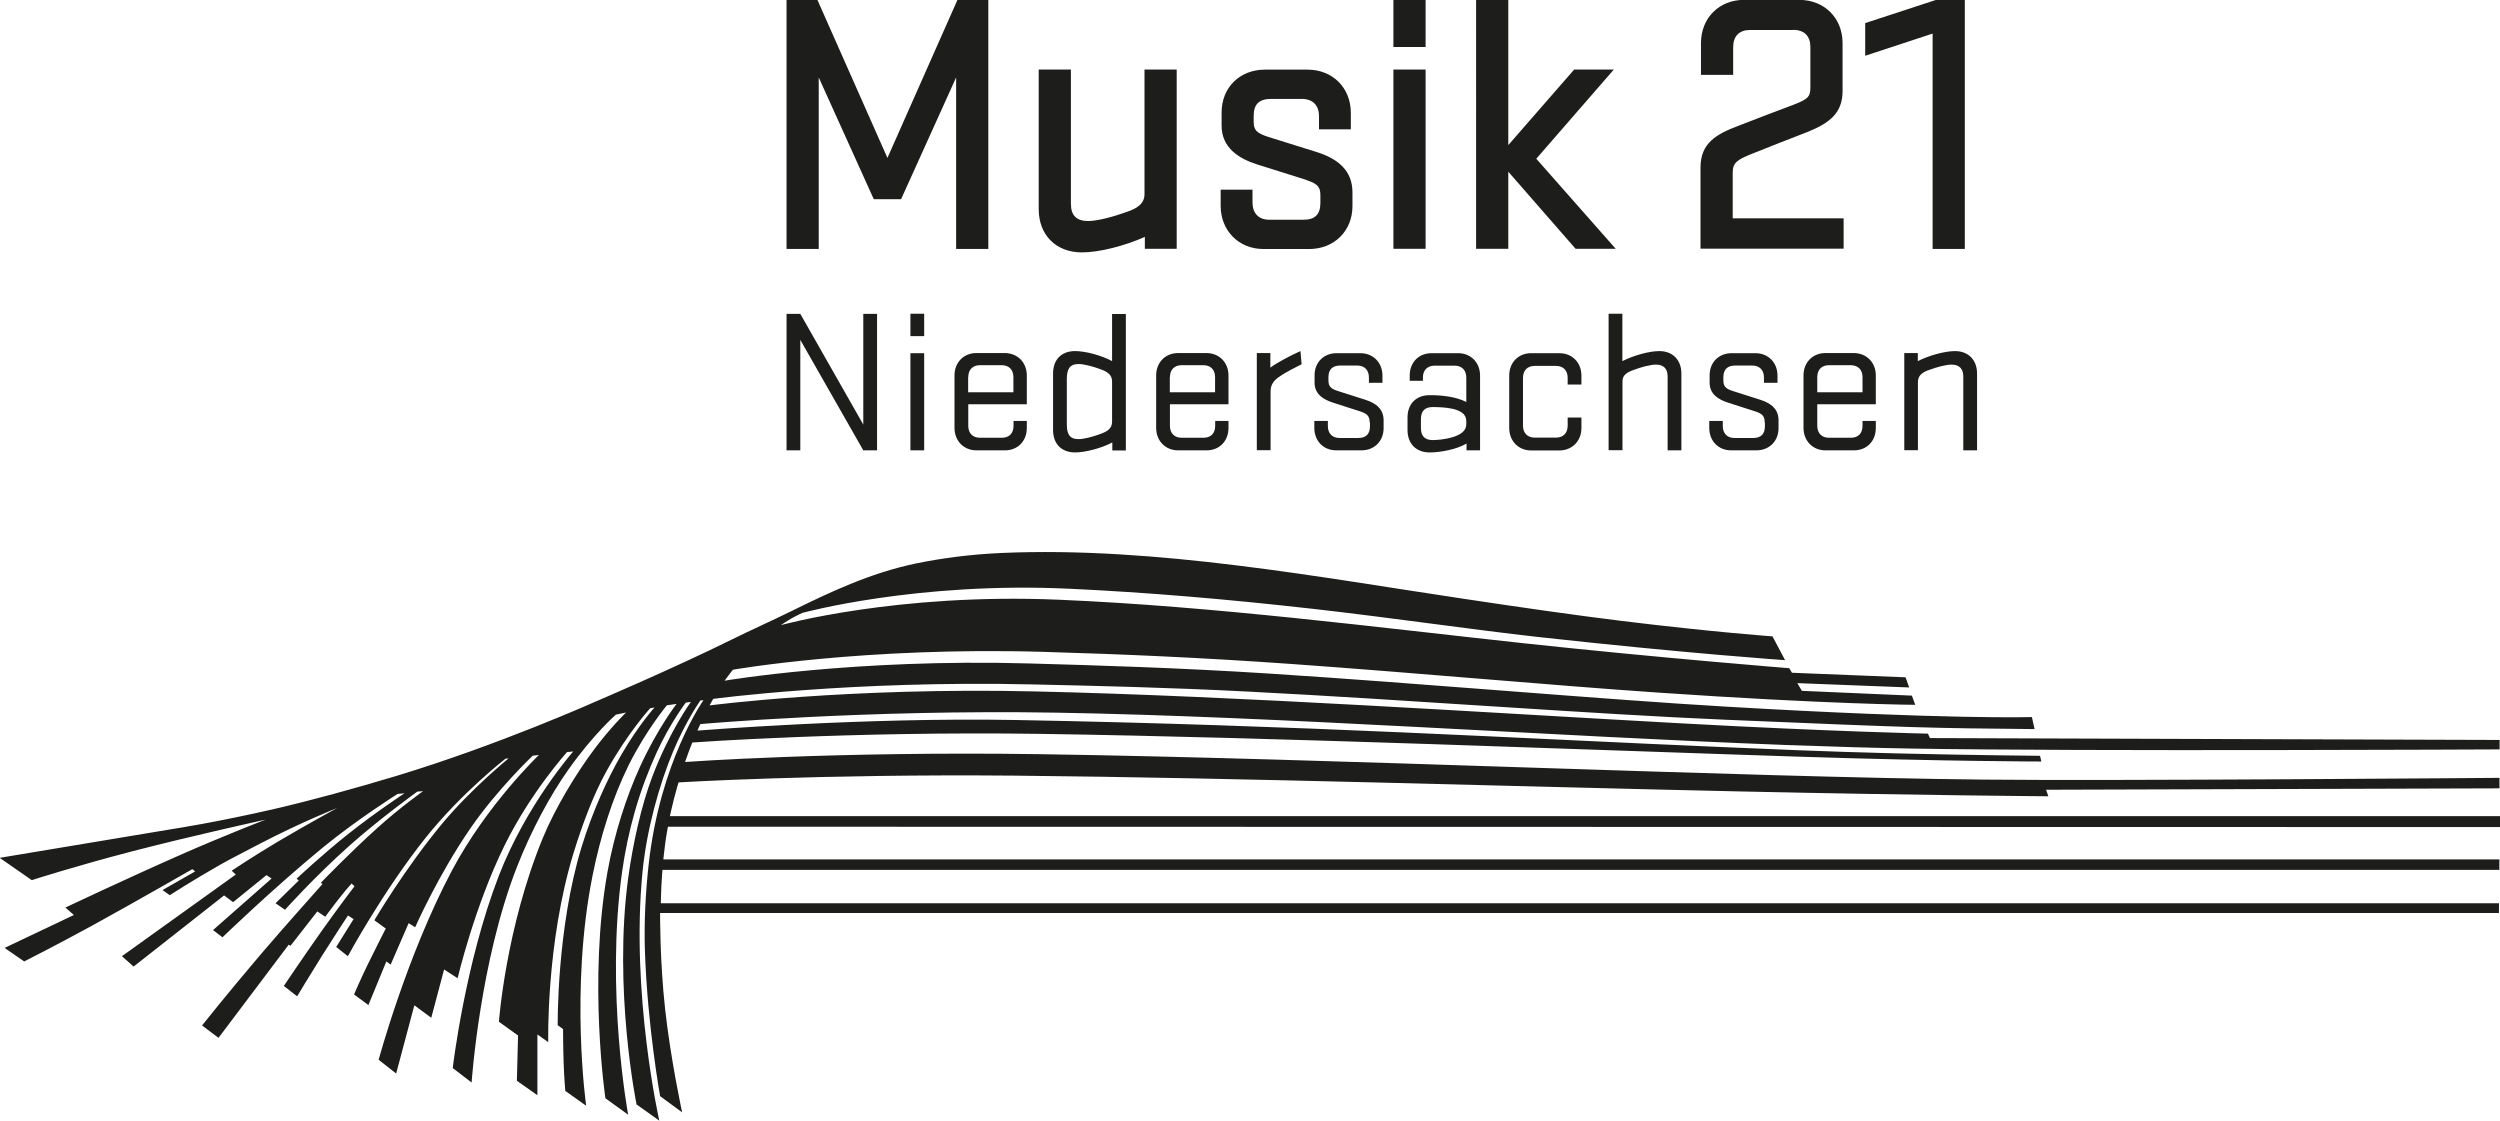<?xml version="1.0" encoding="UTF-8"?>
<svg id="Ebene_2" data-name="Ebene 2" xmlns="http://www.w3.org/2000/svg" width="75.61mm" height="33.9mm" viewBox="0 0 214.33 96.1">
  <defs>
    <style>
      .cls-1 {
        fill: #1d1d1b;
      }
    </style>
  </defs>
  <g id="Ebene_1-2" data-name="Ebene 1">
    <g>
      <path class="cls-1" d="m168.45,0v21.34h-2.76V2.88l-5.78,1.9V1.98l6.05-1.98h2.49Zm-14.71,2.57h-3.7c-.93,0-1.45.53-1.45,1.48v2.37h-2.76v-2.72c0-2.17,1.57-3.71,3.68-3.71h4.75c2.13,0,3.71,1.54,3.71,3.71v4.1c0,1.88-1.1,2.74-2.97,3.5-2.02.78-2.55.99-4.91,1.93-1.15.47-1.54.73-1.54,1.56v3.93h9.51v2.6h-12.27v-6.97c0-2.09,1.38-2.85,3.16-3.53,2.17-.84,2.89-1.12,4.79-1.83,1.27-.49,1.47-.69,1.47-1.5v-3.45c0-.94-.51-1.48-1.48-1.48h0Zm-22.03,11.04l6.81,7.72h-3.44l-5.77-6.61v6.61h-2.76V0h2.76v12.44l5.65-6.48h3.4l-6.65,7.65h0ZM119.46,0h2.76v4.03h-2.76V0h0Zm0,5.96h2.76v15.37h-2.76V5.96h0Zm-7.48,9.46c-1.77-.56-2.45-.78-4.13-1.3-1.65-.51-3.12-1.45-3.12-3.35v-1.12c0-2.17,1.58-3.68,3.71-3.68h3.66c2.13,0,3.71,1.54,3.71,3.71v1.41h-2.73v-1.13c0-.94-.54-1.48-1.48-1.48h-2.61c-1,0-1.51.41-1.51,1.45v.5c0,.72.24.98,1.26,1.31,1.77.56,2.3.71,4.16,1.3,1.83.58,3.05,1.6,3.05,3.45v1.18c0,2.14-1.58,3.68-3.71,3.68h-3.91c-2.14,0-3.68-1.58-3.68-3.71v-1.38h2.73v1.1c0,.92.52,1.48,1.45,1.48h2.92c1.02,0,1.45-.49,1.45-1.45v-.62c0-.67-.15-1-1.23-1.34h0Zm-11.1-9.46v15.37h-2.73v-1.02c-1.72.77-3.91,1.33-5.39,1.33-2.26,0-3.71-1.52-3.71-3.71V5.96h2.76v11.51c0,1,.48,1.48,1.48,1.48.78,0,2.14-.36,3.25-.76,1.03-.34,1.58-.76,1.58-1.56V5.96h2.76Zm-30.69.68v14.7h-2.76V0h2.65l6,13.54,6-13.54h2.65v21.34h-2.76V6.64l-4.72,10.44h-2.34l-4.72-10.44h0Z"/>
      <path class="cls-1" d="m75.19,26.91h-1.18v9.49l-5.4-9.49h-1.18v11.7h1.18v-9.47l5.4,9.47h1.18v-11.7h0Zm2.86,11.7h1.18v-8.33h-1.18v8.33h0Zm0-9.79h1.18v-1.92h-1.18v1.92h0Zm9.98,5.85v-2.48c0-1.12-.8-1.92-1.89-1.92h-2.44c-1.07,0-1.87.79-1.87,1.92v4.5c0,1.11.8,1.92,1.87,1.92h2.46c1.09,0,1.87-.79,1.87-1.92v-.6h-1.14v.42c0,.63-.36,1.02-.99,1.02h-1.89c-.62,0-1-.39-1-1.02v-1.85h5.02Zm-5.02-2.34c0-.63.38-1.02,1-1.02h1.87c.62,0,1,.39,1,1.02v1.3h-3.88v-1.3h0Zm12.33-5.43v4.06c-.9-.49-2.29-.86-3.17-.86-1.21,0-1.89.77-1.89,1.92v4.85c0,1.14.68,1.92,1.89,1.92.88,0,2.29-.37,3.19-.86v.69h1.16v-11.7h-1.18Zm0,9.26c0,.58-.42.84-1.01,1.05-.62.23-1.4.44-1.87.44-.8,0-1-.49-1-1.27v-3.9c0-.77.21-1.27,1-1.27.47,0,1.25.21,1.87.44.59.21,1.01.47,1.01,1.05v3.44h0Zm9.98-1.49v-2.48c0-1.12-.8-1.92-1.89-1.92h-2.44c-1.07,0-1.87.79-1.87,1.92v4.5c0,1.11.8,1.92,1.87,1.92h2.46c1.09,0,1.87-.79,1.87-1.92v-.6h-1.14v.42c0,.63-.36,1.02-.99,1.02h-1.89c-.62,0-1-.39-1-1.02v-1.85h5.02Zm-5.02-2.34c0-.63.38-1.02,1-1.02h1.87c.62,0,1,.39,1,1.02v1.3h-3.88v-1.3h0Zm11.19-2.23c-.83.37-2.03,1-2.58,1.42v-1.25h-1.16v8.33h1.18v-5.06c0-.74.49-1.09,1-1.41.45-.28,1.09-.62,1.66-.9l-.1-1.14h0Zm5.96,6.1v.35c0,.63-.31,1-.99,1h-1.63c-.62,0-.99-.4-.99-1.02v-.44h-1.16v.6c0,1.11.78,1.92,1.87,1.92h2.18c1.09,0,1.89-.79,1.89-1.9v-.67c0-.93-.59-1.46-1.58-1.77-1.04-.33-1.33-.42-2.32-.74-.61-.19-.83-.39-.83-.91v-.28c0-.7.38-1,1.02-1h1.45c.62,0,1,.39,1,1.02v.46h1.16v-.62c0-1.12-.8-1.92-1.89-1.92h-2.04c-1.09,0-1.89.77-1.89,1.9v.63c0,.95.71,1.44,1.61,1.72.93.3,1.32.42,2.3.74.66.21.81.46.81.93h0Zm3.22.67c0,1.18.75,1.92,1.89,1.92.92,0,2.29-.25,3.17-.76v.58h1.16v-6.41c0-1.12-.8-1.92-1.87-1.92h-2.29c-1.09,0-1.87.79-1.87,1.9v.47h1.13v-.28c0-.63.38-1.02,1.01-1.02h1.71c.62,0,1,.39,1,1.02v2.09c-.93-.46-2.1-.58-3.15-.58-1.14,0-1.89.74-1.89,1.92v1.07h0Zm5.04-.51c0,.6-.5.9-1.13,1.11-.61.19-1.32.26-1.75.26-.66,0-1.01-.33-1.01-1.02v-.79c0-.69.35-1.02,1.01-1.02.45,0,1.16.02,1.75.16.62.16,1.13.42,1.13,1.05v.25h0Zm9.87-3.39v-.77c0-1.12-.8-1.92-1.89-1.92h-2.43c-1.07,0-1.87.79-1.87,1.92v4.5c0,1.11.8,1.92,1.87,1.92h2.43c1.09,0,1.89-.81,1.89-1.92v-.9h-1.18v.7c0,.63-.38,1.02-1,1.02h-1.82c-.62,0-1.01-.39-1.01-1.02v-4.11c0-.63.38-1.02,1.01-1.02h1.82c.62,0,1,.39,1,1.02v.58h1.18Zm3.52,5.64v-5.94c0-.53.43-.77,1-.97.62-.23,1.4-.44,1.87-.44.66,0,1,.35,1,1.02v6.33h1.18v-6.59c0-1.14-.73-1.92-1.89-1.92-.87,0-2.2.37-3.17.86v-4.06h-1.18v11.7h1.18Zm12.21-2.41v.35c0,.63-.31,1-.99,1h-1.63c-.62,0-.99-.4-.99-1.02v-.44h-1.16v.6c0,1.11.78,1.92,1.87,1.92h2.18c1.09,0,1.89-.79,1.89-1.9v-.67c0-.93-.59-1.46-1.58-1.77-1.04-.33-1.33-.42-2.32-.74-.61-.19-.83-.39-.83-.91v-.28c0-.7.38-1,1.02-1h1.46c.62,0,1,.39,1,1.02v.46h1.16v-.62c0-1.12-.8-1.92-1.89-1.92h-2.04c-1.09,0-1.89.77-1.89,1.9v.63c0,.95.71,1.44,1.61,1.72.93.3,1.32.42,2.3.74.66.21.81.46.81.93h0Zm9.51-1.53v-2.48c0-1.12-.8-1.92-1.89-1.92h-2.44c-1.07,0-1.87.79-1.87,1.92v4.5c0,1.11.8,1.92,1.87,1.92h2.46c1.09,0,1.87-.79,1.87-1.92v-.6h-1.14v.42c0,.63-.36,1.02-.99,1.02h-1.89c-.62,0-1-.39-1-1.02v-1.85h5.02Zm-5.02-2.34c0-.63.38-1.02,1-1.02h1.87c.62,0,1.01.39,1.01,1.02v1.3h-3.88v-1.3h0Zm8.63,6.27v-5.85c0-.58.42-.86,1.01-1.05.62-.23,1.4-.44,1.87-.44.66,0,1.01.35,1.01,1.02v6.33h1.18v-6.59c0-1.14-.73-1.92-1.89-1.92-.87,0-2.22.37-3.19.86v-.69h-1.16v8.33h1.18Z"/>
      <path class="cls-1" d="m0,73.57l2.72,1.89s3.71-1.2,8.72-2.5c5.01-1.3,11.33-2.69,11.33-2.69,0,0-3.41,1.31-7.14,2.95-4.73,2.08-10.03,4.59-10.03,4.59l.73.64-5.94,2.82,1.68,1.16s2.75-1.39,5.86-3.09c3.98-2.19,8.55-4.82,8.55-4.82l.25.19-2.8,1.6.62.44s1.93-1.25,4.32-2.61c1.1-.62,2.31-1.22,3.44-1.82,3.56-1.85,6.6-3.05,6.6-3.05,0,0-2.68,1.46-5.11,2.9-2.07,1.23-3.94,2.48-3.94,2.48l.35.33-9.76,7,1,.89,7.76-6.1.77.58,2.86-2.32.44.29-5.02,4.42.81.62s4.32-4.18,8.62-7.71c2.93-2.4,6.39-4.58,6.39-4.58l.6-.06s-2.47,1.62-4.79,3.46c-2.31,1.83-4.47,3.87-4.47,3.87l.19.15-1.99,1.95.81.56s2.48-2.78,5.54-5.51c2.57-2.29,5.8-4.62,5.8-4.62l.5-.04s-1.96,1.39-3.86,3.1c-2.41,2.16-4.9,4.75-4.9,4.75l.13.12s-3.39,3.79-5.28,6.01c-3,3.53-5.04,6.11-5.04,6.11l1.41,1.06,6.02-7.99.15.1,2.3-2.95.68.46s.7-.96,1.34-1.76c.46-.59.92-1.09.92-1.09l.25.23s-1.41,1.85-2.84,3.87c-1.59,2.25-3.22,4.68-3.22,4.68l1.14.89s1.05-1.75,2.16-3.52c1.07-1.7,2.2-3.41,2.2-3.41l.48.31-1.49,2.39,1,.79s3-5.56,6.68-10.17c3.06-3.83,6.83-6.76,6.83-6.76l.27-.03s-3.18,2.58-5.7,5.6c-3.22,3.88-5.81,8.28-5.81,8.28l.98.71s-.84,1.63-1.57,3.13c-.63,1.3-1.15,2.52-1.15,2.52l1.23.91,1.54-3.74.37.27,1.54-3.55.56.35s1.96-4.46,4.77-8.53c2.3-3.33,5.31-6.18,5.31-6.18l.53-.06s-4.46,4.25-7.47,9.93c-3.87,7.3-6.27,16.2-6.27,16.2l1.5,1.18,1.56-5.85,1.45,1.07,1.1-4.14,1.16.75s1.44-6.14,4.03-11.4c2.23-4.53,5.35-7.99,5.35-7.99l.53-.05s-4.01,4.54-6.38,10.66c-2.9,7.5-3.95,16.48-3.95,16.48l1.62,1.24s.7-10.38,3.9-18.52c1.25-3.18,2.85-6.12,4.39-8.3,2.16-3.05,4.08-4.72,4.08-4.72l.87-.18s-1.28,1.22-2.72,3.14c-1.6,2.14-3.36,5.06-4.41,7.6-3.19,7.75-3.77,15.77-3.77,15.77l1.64,1.18-.1,3.88,1.76,1.24v-5.21l.93.66s-.21-8.43,2.17-16.22c.75-2.44,1.7-4.99,2.82-7.01,1.82-3.29,3.75-5.4,3.75-5.4l.37-.06s-1.33,1.45-2.83,4.02c-1.22,2.1-2.51,4.96-3.42,7.93-2.15,7.03-2.05,15.29-2.05,15.29l.46.33s0,1.5.05,2.91c.04,1.23.14,2.39.14,2.39l1.79,1.27s-1.41-9.96.55-19.74c.66-3.32,1.72-6.69,3.09-9.45,1.47-2.96,3.28-5.14,3.28-5.14l.83-.12s-1.63,2.1-3.12,5.36c-1.17,2.54-2.23,5.83-2.8,9.04-1.67,9.34-.18,19.41-.18,19.41l1.95,1.41s-1.96-10.53-.52-20.82c.24-1.71.61-3.48,1.09-5.16.53-1.86,1.2-3.61,1.9-5.13,1.13-2.45,2.47-4.22,2.47-4.22l.44-.06s-1.83,2.49-3.33,6.46c-.93,2.46-1.65,5.74-2.04,8.59-1.31,9.58.71,19.46.71,19.46l1.95,1.39s-2.46-10.89-1.44-21.32c.35-3.59,1.43-7.49,2.64-10.37,1.09-2.59,2.32-4.33,2.32-4.33l.27-.03s-3.74,5.26-4.71,14.16c-.25,2.29-.4,4.88-.31,7.41.22,6.37,1.3,12.38,1.3,12.38l1.89,1.39s-.98-4.5-1.46-8.85c-.46-4.15-.43-8.24-.43-8.24h157.65s.01-.84.01-.84H56.65s.02-.89.05-1.49c.03-.6.09-1.37.09-1.37h157.49v-.9H56.87s.03-.4.14-1.22c.1-.82.25-1.58.25-1.58l157.08.03v-.94H57.43s.16-.74.34-1.45c.18-.72.4-1.44.4-1.44,0,0,12.09-.73,28.76-.58,19.12.18,43.97.96,62.49,1.36,15.12.33,26.19.41,26.19.41l-.19-.56,38.87-.12v-.9s-33.12.27-44.23.15c-21.08-.22-55.85-1.81-80.94-2.18-17.65-.26-30.39.67-30.39.67,0,0,.17-.5.31-.87.14-.37.31-.8.31-.8,0,0,13.41-.98,29.87-.74,20.34.3,47.06,1.38,65.18,1.96,12.4.4,20.61.41,20.61.41l-.11-.49s-5.92-.05-12.43-.21c-5.75-.14-11.89-.41-14.83-.54-17.34-.73-36.01-1.87-60.6-2.32-13.05-.24-27.25.91-27.25.91,0,0,.08-.18.13-.3.05-.12.12-.26.12-.26,0,0,14.12-1.26,30.48-.98,18.95.32,42.57,2.02,62.54,2.77,3.78.14,7.43.25,10.89.31,14.7.25,50.35.07,50.35.07v-.81l-48.84-.16-.17-.38s-8.12-.17-21.09-.88c-16.18-.88-38.11-2.35-55.48-2.74-15.98-.37-27.89,1.2-27.89,1.2l.31-.56s11.81-1.6,27.38-1.24c5.37.12,11.57.26,18.4.61,13.88.71,29.62,1.94,41.05,2.42,16.89.71,17.35.71,26.46.8l-.23-1.03s-7.21.22-26.13-.89c-10.67-.62-25.76-1.97-39.25-2.84-7.79-.5-14.94-.71-20.65-.87-14.94-.42-26.05,1.48-26.05,1.48l.36-.49.35-.45s11.31-1.99,26.68-1.53c6.76.2,13.32.48,21.25,1.04,10.54.75,22.54,1.85,31.39,2.45,14.56,1,22.05,1.05,22.05,1.05l-.29-.79-9.43-.41-.39-.66,9.59.37-.31-.87-9.74-.39-.23-.39s-10.97-.87-22.78-2.14c-12.65-1.37-26.6-3.17-39.81-3.73-13.92-.6-23.87,2.18-23.87,2.18,0,0,.48-.33.86-.55.38-.22.98-.5.98-.5,0,0,9.81-2.7,22.97-2.07,6.55.31,13.17.86,20.9,1.73,6.53.74,13.63,1.78,19.19,2.4,12.93,1.43,21.2,1.99,21.2,1.99l-1.08-2.04s-5.08-.36-12.89-1.32c-3.86-.47-8.58-1.15-13.44-1.88-12.32-1.83-26.56-4.53-39.76-3.95-2.49.11-4.99.41-7.39.91-3.92.82-7.41,2.49-10.6,4.06-1.79.88-3.55,1.66-5.1,2.43-5.12,2.53-11.65,5.31-11.65,5.31,0,0-8.36,3.75-17.2,6.42-3.52,1.06-7.24,2.08-10.34,2.8-5.11,1.18-8.76,1.73-8.76,1.73l-14.82,2.47h0Z"/>
    </g>
  </g>
</svg>
